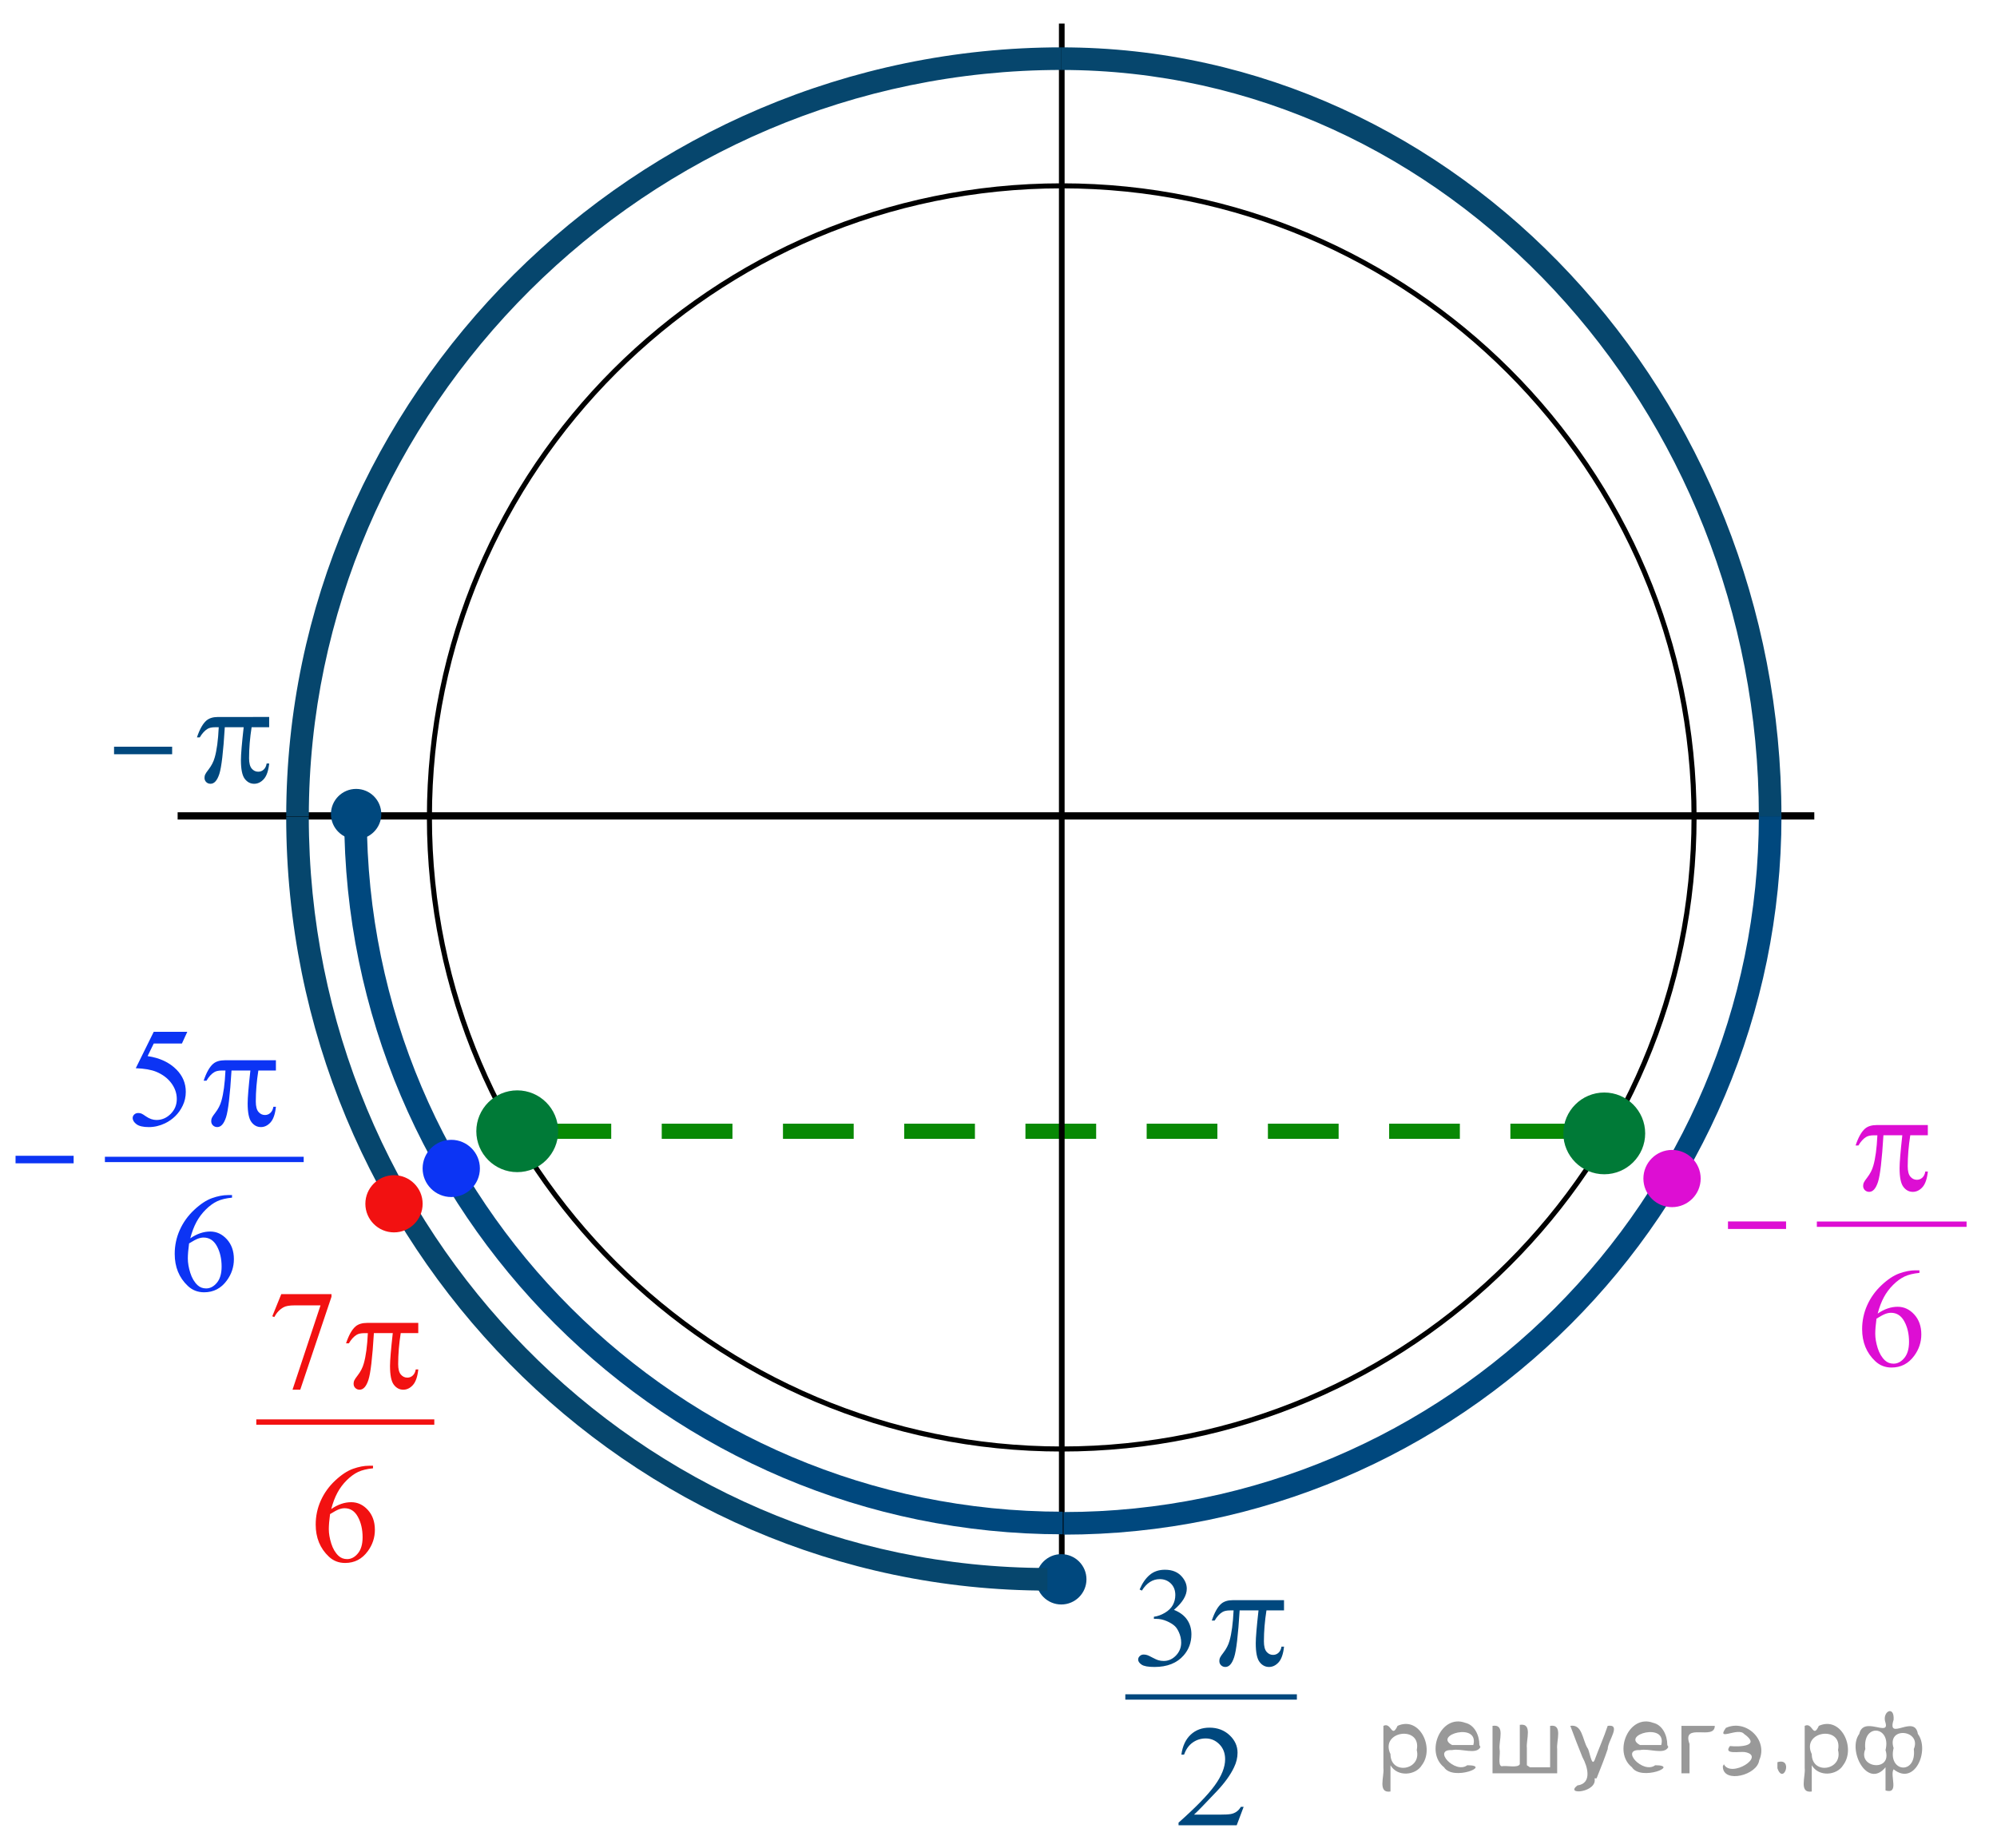<?xml version="1.0" encoding="utf-8"?>
<!-- Generator: Adobe Illustrator 16.0.0, SVG Export Plug-In . SVG Version: 6.00 Build 0)  -->
<!DOCTYPE svg PUBLIC "-//W3C//DTD SVG 1.1//EN" "http://www.w3.org/Graphics/SVG/1.1/DTD/svg11.dtd">
<svg version="1.1" id="Слой_1" xmlns="http://www.w3.org/2000/svg" xmlns:xlink="http://www.w3.org/1999/xlink" x="0px" y="0px"
	 width="197.667px" height="183px" viewBox="16.167 29.833 197.667 183" enable-background="new 16.167 29.833 197.667 183"
	 xml:space="preserve">
<rect x="33.75" y="110.252" width="162" height="0.719"/>
<line fill="none" stroke="#088904" stroke-width="1.5" stroke-miterlimit="10" stroke-dasharray="7,5" x1="69.667" y1="141.833" x2="177.417" y2="141.833"/>
<rect x="41.536" y="170.358" fill="#F21111" width="17.619" height="0.529"/>
<path d="M121.26,173.542c-34.65,0-62.839-28.164-62.839-62.783c0-34.615,28.189-62.777,62.839-62.777
	c34.648,0,62.838,28.162,62.838,62.777C184.098,145.376,155.911,173.542,121.26,173.542z M121.26,48.48
	c-34.374,0-62.339,27.938-62.339,62.277c0,34.345,27.965,62.283,62.339,62.283c34.373,0,62.338-27.938,62.338-62.283
	C183.598,76.418,155.633,48.48,121.26,48.48z"/>
<rect x="120.982" y="32.166" width="0.562" height="151.851"/>
<g>
	<path fill="#00487E" d="M121.213,184.121c-1.145,0-2.071,0.928-2.071,2.071c0,1.146,0.926,2.073,2.071,2.073
		c1.146,0,2.074-0.928,2.074-2.073C123.288,185.048,122.36,184.121,121.213,184.121L121.213,184.121z"/>
	<path fill="#00487E" d="M121.213,188.684c-1.373,0-2.492-1.118-2.492-2.492c0-1.373,1.119-2.491,2.492-2.491
		c1.377,0,2.494,1.118,2.494,2.491C123.708,187.566,122.59,188.684,121.213,188.684z M121.213,184.539
		c-0.91,0-1.652,0.742-1.652,1.653c0,0.912,0.74,1.653,1.652,1.653c0.914,0,1.654-0.741,1.654-1.653
		C122.868,185.281,122.127,184.539,121.213,184.539z"/>
</g>
<rect x="27.456" y="103.761" fill="#00487E" width="5.75" height="0.746"/>
<g>
	<path fill="#00487E" d="M42.81,100.816v1.014h-1.737c-0.168,1.065-0.253,2.087-0.253,3.064c0,0.479,0.087,0.823,0.261,1.03
		c0.172,0.207,0.39,0.312,0.646,0.312c0.207,0,0.388-0.07,0.539-0.21c0.153-0.139,0.252-0.342,0.295-0.606h0.252
		c-0.079,0.735-0.262,1.254-0.543,1.557c-0.278,0.303-0.597,0.454-0.944,0.454c-0.373,0-0.687-0.165-0.937-0.496
		s-0.375-0.946-0.375-1.85c0-0.568,0.092-1.653,0.272-3.254h-1.869c-0.147,2.438-0.33,3.981-0.541,4.629
		c-0.211,0.646-0.5,0.97-0.868,0.97c-0.175,0-0.313-0.056-0.429-0.167c-0.112-0.112-0.17-0.251-0.17-0.419
		c0-0.121,0.021-0.226,0.058-0.313c0.053-0.121,0.166-0.291,0.34-0.511c0.291-0.377,0.496-0.772,0.61-1.187
		c0.205-0.708,0.341-1.708,0.401-3.002h-0.332c-0.35,0-0.61,0.056-0.782,0.167c-0.276,0.167-0.533,0.447-0.763,0.838h-0.28
		c0.269-0.805,0.582-1.362,0.94-1.669c0.271-0.232,0.656-0.35,1.149-0.35L42.81,100.816L42.81,100.816z"/>
</g>
<path fill="none" d="M183.848,110.757c0-34.562-27.992-62.526-62.588-62.526"/>
<path fill="#06466D" d="M121.224,34.521v2.237c-41.013,0-74.489,33.594-74.489,73.908h-2.237
	C44.498,69.119,78.978,34.521,121.224,34.521z"/>
<path fill="#00487E" d="M121.361,179.5v2.236c-39.217,0-71.123-31.877-71.123-71.059h2.237
	C52.474,148.626,83.377,179.5,121.361,179.5z"/>
<path fill="#00487E" d="M192.5,110.644c0,39.218-31.879,71.125-71.059,71.125v-2.236c37.948,0,68.82-30.902,68.82-68.889H192.5z"/>
<path fill="#06466D" d="M192.497,110.644h-2.236c0-40.363-30.969-73.884-69.038-73.884v-2.237
	C160.522,34.521,192.497,69.047,192.497,110.644z"/>
<path fill="#06466D" d="M44.495,110.69h2.237c0,41.015,32.797,74.381,73.11,74.381v2.237
	C78.296,187.308,44.495,152.937,44.495,110.69z"/>
<g>
	<path fill="#00487E" d="M51.417,108.359c-1.146,0-2.073,0.928-2.073,2.072s0.926,2.072,2.073,2.072
		c1.145,0,2.074-0.928,2.074-2.072C53.491,109.286,52.562,108.359,51.417,108.359L51.417,108.359z"/>
	<path fill="#00487E" d="M51.417,112.923c-1.375,0-2.492-1.119-2.492-2.492c0-1.375,1.117-2.492,2.492-2.492
		s2.492,1.119,2.492,2.492S52.792,112.923,51.417,112.923z M51.417,108.777c-0.91,0-1.654,0.742-1.654,1.654
		c0,0.911,0.741,1.652,1.654,1.652c0.914,0,1.654-0.742,1.654-1.652C53.071,109.519,52.331,108.777,51.417,108.777z"/>
</g>
<g>
	<path fill="#007A37" d="M174.958,138.373c-2.028,0-3.676,1.646-3.676,3.672c0,2.029,1.646,3.672,3.676,3.672
		c2.03,0,3.676-1.643,3.676-3.672C178.633,140.017,176.988,138.373,174.958,138.373L174.958,138.373z"/>
	<path fill="#007A37" d="M174.959,146.091c-2.233,0-4.051-1.813-4.051-4.047c0-2.23,1.816-4.047,4.051-4.047
		c2.233,0,4.051,1.815,4.051,4.047C179.01,144.277,177.192,146.091,174.959,146.091z M174.959,138.748
		c-1.819,0-3.301,1.479-3.301,3.297c0,1.82,1.48,3.297,3.301,3.297c1.819,0,3.301-1.479,3.301-3.297
		C178.26,140.227,176.778,138.748,174.959,138.748z"/>
</g>
<g>
	<path fill="#007A37" d="M67.365,138.16c-2.029,0-3.676,1.646-3.676,3.674s1.646,3.672,3.676,3.672c2.029,0,3.676-1.645,3.676-3.672
		C71.041,139.805,69.394,138.16,67.365,138.16L67.365,138.16z"/>
	<path fill="#007A37" d="M67.365,145.88c-2.232,0-4.051-1.814-4.051-4.047c0-2.231,1.817-4.049,4.051-4.049
		c2.234,0,4.052,1.816,4.052,4.049C71.417,144.065,69.598,145.88,67.365,145.88z M67.365,138.535c-1.818,0-3.301,1.479-3.301,3.299
		c0,1.818,1.481,3.297,3.301,3.297c1.82,0,3.302-1.479,3.302-3.297C70.667,140.015,69.184,138.535,67.365,138.535z"/>
</g>
<g>
	<path fill="#DD0ED3" d="M181.667,149.346c-1.562,0-2.834-1.271-2.834-2.831c0-1.562,1.271-2.834,2.834-2.834
		c1.563,0,2.836,1.271,2.836,2.834C184.502,148.077,183.229,149.346,181.667,149.346z M181.667,144.207
		c-1.273,0-2.31,1.035-2.31,2.307c0,1.272,1.035,2.309,2.31,2.309c1.272,0,2.311-1.035,2.311-2.309
		C183.977,145.242,182.941,144.207,181.667,144.207z"/>
	<path fill="#DD0ED3" d="M181.667,143.943c-1.42,0-2.572,1.152-2.572,2.57c0,1.42,1.152,2.57,2.572,2.57s2.573-1.15,2.573-2.57
		C184.24,145.095,183.086,143.943,181.667,143.943L181.667,143.943z"/>
</g>
<g>
	<path fill="#0C34F4" d="M60.834,148.345c-1.563,0-2.836-1.271-2.836-2.832s1.271-2.833,2.836-2.833
		c1.562,0,2.834,1.271,2.834,2.833S62.396,148.345,60.834,148.345z M60.834,143.207c-1.274,0-2.311,1.035-2.311,2.307
		s1.035,2.309,2.311,2.309c1.271,0,2.31-1.035,2.31-2.309C63.144,144.242,62.108,143.207,60.834,143.207z"/>
	<path fill="#0C34F4" d="M60.834,142.942c-1.42,0-2.573,1.151-2.573,2.57c0,1.42,1.153,2.569,2.573,2.569s2.572-1.149,2.572-2.569
		C63.407,144.093,62.254,142.942,60.834,142.942L60.834,142.942z"/>
</g>
<g>
	<path fill="#F21111" d="M55.167,151.845c-1.563,0-2.836-1.27-2.836-2.831s1.271-2.833,2.836-2.833c1.562,0,2.834,1.271,2.834,2.833
		S56.728,151.845,55.167,151.845z M55.167,146.707c-1.274,0-2.311,1.035-2.311,2.308s1.035,2.31,2.311,2.31
		c1.271,0,2.31-1.037,2.31-2.31S56.44,146.707,55.167,146.707z"/>
	<path fill="#F21111" d="M55.167,146.443c-1.42,0-2.573,1.152-2.573,2.57c0,1.42,1.153,2.57,2.573,2.57s2.572-1.15,2.572-2.57
		C57.739,147.595,56.586,146.443,55.167,146.443L55.167,146.443z"/>
</g>
<rect x="127.553" y="197.576" fill="#00487E" width="16.981" height="0.529"/>
<g>
	<path fill="#00487E" d="M139.265,208.72l-0.687,1.822h-5.756v-0.258c1.691-1.5,2.888-2.726,3.576-3.675
		c0.689-0.948,1.035-1.817,1.035-2.604c0-0.602-0.189-1.094-0.568-1.479s-0.832-0.579-1.356-0.579c-0.479,0-0.91,0.137-1.291,0.407
		c-0.383,0.271-0.664,0.672-0.849,1.196h-0.268c0.119-0.858,0.43-1.52,0.926-1.981c0.496-0.461,1.115-0.69,1.859-0.69
		c0.791,0,1.451,0.248,1.979,0.74c0.531,0.494,0.797,1.075,0.797,1.746c0,0.479-0.114,0.959-0.346,1.438
		c-0.354,0.754-0.932,1.553-1.729,2.396c-1.193,1.266-1.939,2.028-2.236,2.291h2.547c0.521,0,0.881-0.021,1.09-0.058
		s0.396-0.113,0.564-0.228c0.168-0.115,0.313-0.276,0.438-0.485L139.265,208.72L139.265,208.72z"/>
</g>
<rect x="196.003" y="150.769" fill="#DD0ED3" width="14.82" height="0.529"/>
<g>
	<path fill="#DD0ED3" d="M206.987,141.217v1.014h-1.738c-0.168,1.064-0.252,2.086-0.252,3.064c0,0.479,0.086,0.822,0.261,1.029
		c0.172,0.207,0.391,0.313,0.646,0.313c0.207,0,0.387-0.07,0.539-0.211c0.152-0.139,0.252-0.342,0.295-0.605h0.252
		c-0.08,0.734-0.262,1.254-0.543,1.558c-0.279,0.303-0.596,0.453-0.945,0.453c-0.373,0-0.686-0.164-0.936-0.496
		c-0.25-0.33-0.375-0.945-0.375-1.851c0-0.567,0.092-1.651,0.271-3.254h-1.869c-0.146,2.439-0.328,3.982-0.541,4.629
		c-0.211,0.646-0.5,0.972-0.868,0.972c-0.174,0-0.313-0.058-0.428-0.169c-0.113-0.11-0.171-0.25-0.171-0.418
		c0-0.12,0.021-0.227,0.058-0.313c0.054-0.121,0.166-0.291,0.34-0.51c0.291-0.377,0.496-0.772,0.61-1.188
		c0.205-0.707,0.342-1.707,0.402-3.002h-0.332c-0.35,0-0.61,0.057-0.782,0.168c-0.277,0.166-0.533,0.447-0.763,0.838h-0.28
		c0.268-0.805,0.581-1.362,0.94-1.67c0.271-0.231,0.656-0.35,1.149-0.35H206.987L206.987,141.217z"/>
</g>
<rect x="26.551" y="144.358" fill="#0C34F4" width="19.676" height="0.529"/>
<g>
	<g>
		<path fill="#F21111" d="M57.568,160.805v1.014h-1.737c-0.168,1.064-0.252,2.086-0.252,3.064c0,0.479,0.086,0.822,0.26,1.029
			c0.172,0.207,0.39,0.313,0.646,0.313c0.207,0,0.389-0.07,0.539-0.211c0.153-0.139,0.252-0.342,0.295-0.605h0.252
			c-0.078,0.734-0.262,1.255-0.543,1.558c-0.277,0.304-0.596,0.453-0.943,0.453c-0.373,0-0.688-0.164-0.938-0.496
			c-0.25-0.33-0.375-0.944-0.375-1.851c0-0.567,0.092-1.651,0.272-3.254h-1.869c-0.147,2.439-0.329,3.982-0.541,4.629
			c-0.211,0.646-0.5,0.972-0.868,0.972c-0.175,0-0.313-0.058-0.429-0.168c-0.112-0.11-0.17-0.25-0.17-0.418
			c0-0.121,0.021-0.228,0.058-0.313c0.053-0.121,0.166-0.291,0.34-0.511c0.291-0.377,0.496-0.772,0.61-1.188
			c0.205-0.707,0.341-1.707,0.402-3.002h-0.332c-0.351,0-0.611,0.058-0.783,0.168c-0.276,0.166-0.532,0.447-0.763,0.838h-0.28
			c0.269-0.805,0.582-1.362,0.94-1.67c0.271-0.231,0.656-0.35,1.15-0.35H57.568L57.568,160.805z"/>
	</g>
	<path fill="#F21111" d="M44.008,157.958h4.97v0.26l-3.091,9.201h-0.766l2.771-8.349H45.34c-0.515,0-0.881,0.063-1.101,0.187
		c-0.383,0.209-0.69,0.533-0.924,0.971l-0.196-0.076L44.008,157.958z"/>
</g>
<rect x="16.167" y="29.833" fill="none" width="197.667" height="183"/>
<g>
	<g>
		<path fill="#00487E" d="M143.261,188.255v1.014h-1.738c-0.168,1.064-0.252,2.086-0.252,3.064c0,0.479,0.086,0.822,0.26,1.029
			c0.172,0.207,0.389,0.313,0.646,0.313c0.207,0,0.389-0.07,0.539-0.211c0.153-0.139,0.252-0.342,0.295-0.605h0.252
			c-0.078,0.734-0.263,1.254-0.543,1.558c-0.277,0.303-0.597,0.453-0.943,0.453c-0.372,0-0.688-0.164-0.938-0.496
			c-0.25-0.33-0.375-0.944-0.375-1.851c0-0.567,0.093-1.651,0.273-3.254h-1.869c-0.147,2.439-0.33,3.982-0.541,4.629
			c-0.211,0.647-0.5,0.972-0.869,0.972c-0.174,0-0.313-0.058-0.428-0.169c-0.113-0.11-0.17-0.25-0.17-0.418
			c0-0.12,0.02-0.227,0.057-0.313c0.054-0.12,0.166-0.29,0.34-0.51c0.291-0.377,0.496-0.772,0.611-1.188
			c0.205-0.707,0.34-1.707,0.402-3.002h-0.332c-0.35,0-0.611,0.057-0.783,0.168c-0.277,0.166-0.533,0.447-0.762,0.838h-0.281
			c0.268-0.805,0.582-1.362,0.941-1.67c0.271-0.231,0.656-0.35,1.15-0.35H143.261L143.261,188.255z"/>
	</g>
	<g>
		<path fill="#00487E" d="M128.968,187.2c0.265-0.624,0.598-1.106,1.002-1.445c0.402-0.34,0.905-0.51,1.507-0.51
			c0.743,0,1.313,0.241,1.709,0.725c0.301,0.36,0.451,0.745,0.451,1.155c0,0.675-0.424,1.372-1.271,2.092
			c0.569,0.224,1,0.542,1.292,0.957s0.438,0.902,0.438,1.463c0,0.802-0.255,1.497-0.766,2.085c-0.665,0.766-1.629,1.148-2.892,1.148
			c-0.624,0-1.05-0.077-1.274-0.232c-0.227-0.155-0.339-0.321-0.339-0.499c0-0.132,0.054-0.248,0.161-0.349
			c0.106-0.101,0.235-0.15,0.386-0.15c0.114,0,0.23,0.019,0.349,0.055c0.077,0.022,0.253,0.105,0.526,0.25
			c0.273,0.143,0.463,0.229,0.567,0.256c0.169,0.05,0.349,0.075,0.54,0.075c0.465,0,0.869-0.18,1.214-0.54
			c0.344-0.36,0.516-0.786,0.516-1.278c0-0.36-0.08-0.711-0.239-1.053c-0.118-0.255-0.248-0.449-0.39-0.581
			c-0.196-0.183-0.465-0.348-0.807-0.496c-0.342-0.147-0.69-0.222-1.046-0.222h-0.219V189.9c0.36-0.046,0.722-0.176,1.083-0.39
			c0.363-0.214,0.626-0.472,0.79-0.772s0.246-0.631,0.246-0.991c0-0.47-0.147-0.849-0.44-1.139c-0.295-0.289-0.66-0.434-1.098-0.434
			c-0.706,0-1.297,0.378-1.771,1.135L128.968,187.2z"/>
	</g>
</g>
<g>
	<g>
		<path fill="#0C34F4" d="M43.477,134.805v1.014h-1.738c-0.168,1.063-0.252,2.087-0.252,3.063c0,0.479,0.086,0.822,0.26,1.029
			c0.172,0.207,0.391,0.313,0.646,0.313c0.207,0,0.388-0.069,0.539-0.211c0.152-0.14,0.252-0.343,0.295-0.604h0.252
			c-0.079,0.733-0.262,1.254-0.543,1.557c-0.278,0.303-0.596,0.453-0.944,0.453c-0.373,0-0.687-0.164-0.937-0.496
			c-0.25-0.33-0.375-0.945-0.375-1.85c0-0.568,0.092-1.652,0.271-3.255h-1.869c-0.147,2.438-0.329,3.981-0.541,4.63
			c-0.211,0.645-0.5,0.971-0.868,0.971c-0.175,0-0.313-0.058-0.429-0.168c-0.112-0.111-0.17-0.25-0.17-0.418
			c0-0.121,0.021-0.228,0.058-0.314c0.053-0.121,0.166-0.291,0.34-0.51c0.291-0.377,0.496-0.773,0.61-1.188
			c0.205-0.707,0.341-1.707,0.402-3.003h-0.332c-0.35,0-0.611,0.058-0.783,0.168c-0.276,0.166-0.532,0.447-0.762,0.839h-0.281
			c0.269-0.806,0.582-1.363,0.941-1.67c0.271-0.232,0.656-0.351,1.15-0.351H43.477L43.477,134.805z"/>
	</g>
	<path fill="#0C34F4" d="M34.707,131.986l-0.533,1.162h-2.789l-0.608,1.244c1.208,0.178,2.165,0.627,2.871,1.347
		c0.606,0.62,0.909,1.349,0.909,2.188c0,0.487-0.099,0.938-0.298,1.354c-0.197,0.415-0.447,0.768-0.748,1.06
		s-0.636,0.526-1.005,0.704c-0.524,0.251-1.062,0.376-1.613,0.376c-0.556,0-0.96-0.095-1.214-0.283
		c-0.252-0.189-0.379-0.398-0.379-0.626c0-0.128,0.053-0.24,0.157-0.339c0.104-0.098,0.237-0.146,0.396-0.146
		c0.118,0,0.222,0.019,0.312,0.055c0.088,0.036,0.24,0.13,0.454,0.28c0.342,0.237,0.688,0.355,1.039,0.355
		c0.533,0,1.001-0.202,1.405-0.604c0.402-0.404,0.604-0.895,0.604-1.474c0-0.561-0.18-1.083-0.54-1.569
		c-0.36-0.484-0.856-0.859-1.49-1.124c-0.497-0.205-1.174-0.323-2.03-0.355l1.777-3.603H34.707z"/>
</g>
<path fill="#0C34F4" d="M39.134,148.152v0.253c-0.602,0.06-1.093,0.179-1.473,0.358c-0.381,0.181-0.757,0.455-1.129,0.824
	c-0.371,0.369-0.679,0.78-0.922,1.234c-0.244,0.453-0.448,0.992-0.612,1.616c0.656-0.451,1.314-0.677,1.976-0.677
	c0.634,0,1.183,0.255,1.647,0.766s0.697,1.167,0.697,1.969c0,0.774-0.234,1.481-0.704,2.119c-0.565,0.774-1.313,1.162-2.242,1.162
	c-0.634,0-1.171-0.21-1.613-0.629c-0.866-0.815-1.299-1.873-1.299-3.172c0-0.829,0.166-1.618,0.499-2.365s0.808-1.41,1.425-1.989
	c0.618-0.579,1.209-0.969,1.774-1.169s1.092-0.301,1.579-0.301H39.134z M34.882,152.937c-0.082,0.615-0.123,1.112-0.123,1.49
	c0,0.438,0.081,0.912,0.242,1.426c0.162,0.512,0.402,0.919,0.722,1.22c0.232,0.214,0.515,0.321,0.848,0.321
	c0.396,0,0.751-0.187,1.063-0.561c0.312-0.374,0.468-0.907,0.468-1.6c0-0.779-0.155-1.454-0.465-2.023s-0.75-0.854-1.319-0.854
	c-0.173,0-0.359,0.036-0.557,0.109C35.562,152.539,35.27,152.696,34.882,152.937z"/>
<path fill="#F21111" d="M53.089,174.95v0.253c-0.602,0.06-1.093,0.179-1.473,0.358c-0.381,0.181-0.757,0.455-1.129,0.824
	c-0.371,0.369-0.679,0.78-0.922,1.234c-0.244,0.453-0.448,0.992-0.612,1.616c0.656-0.451,1.314-0.677,1.976-0.677
	c0.634,0,1.183,0.255,1.647,0.766s0.697,1.167,0.697,1.969c0,0.774-0.234,1.481-0.704,2.119c-0.565,0.774-1.313,1.162-2.242,1.162
	c-0.634,0-1.171-0.21-1.613-0.629c-0.866-0.815-1.299-1.873-1.299-3.172c0-0.829,0.166-1.618,0.499-2.365s0.808-1.41,1.425-1.989
	c0.618-0.579,1.209-0.969,1.774-1.169s1.092-0.301,1.579-0.301H53.089z M48.837,179.735c-0.082,0.615-0.123,1.112-0.123,1.49
	c0,0.438,0.081,0.912,0.242,1.426c0.162,0.512,0.402,0.919,0.722,1.22c0.232,0.214,0.515,0.321,0.848,0.321
	c0.396,0,0.751-0.187,1.063-0.561c0.312-0.374,0.468-0.907,0.468-1.6c0-0.779-0.155-1.454-0.465-2.023s-0.75-0.854-1.319-0.854
	c-0.173,0-0.359,0.036-0.557,0.109C49.517,179.336,49.225,179.494,48.837,179.735z"/>
<path fill="#DD0ED3" d="M206.158,155.601v0.253c-0.602,0.06-1.093,0.179-1.473,0.358c-0.381,0.181-0.757,0.455-1.129,0.824
	c-0.371,0.369-0.679,0.78-0.922,1.234c-0.244,0.453-0.448,0.992-0.612,1.616c0.656-0.451,1.314-0.677,1.976-0.677
	c0.634,0,1.183,0.255,1.647,0.766s0.697,1.167,0.697,1.969c0,0.774-0.234,1.481-0.704,2.119c-0.565,0.774-1.313,1.162-2.242,1.162
	c-0.634,0-1.171-0.21-1.613-0.629c-0.866-0.815-1.299-1.873-1.299-3.172c0-0.829,0.166-1.618,0.499-2.365s0.808-1.41,1.425-1.989
	c0.618-0.579,1.209-0.969,1.774-1.169s1.092-0.301,1.579-0.301H206.158z M201.906,160.386c-0.082,0.615-0.123,1.112-0.123,1.49
	c0,0.438,0.081,0.912,0.242,1.426c0.162,0.512,0.402,0.919,0.722,1.22c0.232,0.214,0.515,0.321,0.848,0.321
	c0.396,0,0.751-0.187,1.063-0.561c0.312-0.374,0.468-0.907,0.468-1.6c0-0.779-0.155-1.454-0.465-2.023s-0.75-0.854-1.319-0.854
	c-0.173,0-0.359,0.036-0.557,0.109C202.585,159.988,202.293,160.145,201.906,160.386z"/>
<rect x="17.706" y="144.261" fill="#0C34F4" width="5.75" height="0.745"/>
<rect x="187.206" y="150.761" fill="#DD0ED3" width="5.75" height="0.745"/>
<g style="stroke:none;fill:#000;fill-opacity:0.4" > <path d="m 153.8,204.7 c 0,0.8 0,1.6 0,2.5 -1.3,0.2 -0.6,-1.5 -0.7,-2.3 0,-1.4 0,-2.8 0,-4.2 0.8,-0.4 0.8,1.3 1.4,0.0 2.2,-1.0 3.7,2.2 2.4,3.9 -0.6,1.0 -2.4,1.2 -3.1,0.0 z m 2.6,-1.6 c 0.5,-2.5 -3.7,-1.9 -2.6,0.4 0.0,2.1 3.1,1.6 2.6,-0.4 z" /> <path d="m 162.7,202.8 c -0.4,0.8 -1.9,0.1 -2.8,0.3 -2.0,-0.1 0.3,2.4 1.5,1.5 2.5,0.0 -1.4,1.6 -2.3,0.2 -1.9,-1.5 -0.3,-5.3 2.1,-4.4 0.9,0.2 1.4,1.2 1.4,2.2 z m -0.7,-0.2 c 0.6,-2.3 -4.0,-1.0 -2.1,0.0 0.7,0 1.4,-0.0 2.1,-0.0 z" /> <path d="m 167.6,204.8 c 0.6,0 1.3,0 2.0,0 0,-1.3 0,-2.7 0,-4.1 1.3,-0.2 0.6,1.5 0.7,2.3 0,0.8 0,1.6 0,2.4 -2.1,0 -4.2,0 -6.4,0 0,-1.5 0,-3.1 0,-4.7 1.3,-0.2 0.6,1.5 0.7,2.3 0.1,0.5 -0.2,1.6 0.2,1.7 0.5,-0.1 1.6,0.2 1.8,-0.2 0,-1.3 0,-2.6 0,-3.9 1.3,-0.2 0.6,1.5 0.7,2.3 0,0.5 0,1.1 0,1.7 z" /> <path d="m 174.0,205.9 c 0.3,1.4 -3.0,1.7 -1.7,0.7 1.5,-0.2 1.0,-1.9 0.5,-2.8 -0.4,-1.0 -0.8,-2.0 -1.2,-3.1 1.2,-0.2 1.2,1.4 1.7,2.2 0.2,0.2 0.4,1.9 0.7,1.2 0.4,-1.1 0.9,-2.2 1.3,-3.4 1.4,-0.2 0.0,1.5 -0.0,2.3 -0.3,0.9 -0.7,1.9 -1.1,2.9 z" /> <path d="m 181.3,202.8 c -0.4,0.8 -1.9,0.1 -2.8,0.3 -2.0,-0.1 0.3,2.4 1.5,1.5 2.5,0.0 -1.4,1.6 -2.3,0.2 -1.9,-1.5 -0.3,-5.3 2.1,-4.4 0.9,0.2 1.4,1.2 1.4,2.2 z m -0.7,-0.2 c 0.6,-2.3 -4.0,-1.0 -2.1,0.0 0.7,0 1.4,-0.0 2.1,-0.0 z" /> <path d="m 182.6,205.4 c 0,-1.5 0,-3.1 0,-4.7 1.1,0 2.2,0 3.3,0 0.0,1.5 -3.3,-0.4 -2.5,1.8 0,0.9 0,1.9 0,2.9 -0.2,0 -0.5,0 -0.7,0 z" /> <path d="m 186.8,204.5 c 0.7,1.4 4.2,-0.8 2.1,-1.2 -0.5,-0.1 -2.2,0.3 -1.5,-0.6 1.0,0.1 3.1,0.0 1.4,-1.2 -0.6,-0.7 -2.8,0.8 -1.8,-0.6 2.0,-0.9 4.2,1.2 3.3,3.2 -0.2,1.5 -3.5,2.3 -3.6,0.7 l 0,-0.1 0,-0.0 0,0 z" /> <path d="m 192.1,204.3 c 1.6,-0.5 0.6,2.3 -0.0,0.6 -0.0,-0.2 0.0,-0.4 0.0,-0.6 z" /> <path d="m 195.5,204.7 c 0,0.8 0,1.6 0,2.5 -1.3,0.2 -0.6,-1.5 -0.7,-2.3 0,-1.4 0,-2.8 0,-4.2 0.8,-0.4 0.8,1.3 1.4,0.0 2.2,-1.0 3.7,2.2 2.4,3.9 -0.6,1.0 -2.4,1.2 -3.1,0.0 z m 2.6,-1.6 c 0.5,-2.5 -3.7,-1.9 -2.6,0.4 0.0,2.1 3.1,1.6 2.6,-0.4 z" /> <path d="m 200.8,203.0 c -0.8,1.9 2.7,2.3 2.0,0.1 0.6,-2.4 -2.3,-2.7 -2.0,-0.1 z m 2.0,4.2 c 0,-0.8 0,-1.6 0,-2.4 -1.8,2.2 -3.8,-1.7 -2.6,-3.3 0.4,-1.8 3.0,0.3 2.6,-1.1 -0.4,-1.1 0.9,-1.8 0.8,-0.3 -0.7,2.2 2.1,-0.6 2.4,1.4 1.2,1.6 -0.3,5.2 -2.4,3.5 -0.4,0.6 0.6,2.5 -0.8,2.1 z m 2.8,-4.2 c 0.8,-1.9 -2.7,-2.3 -2.0,-0.1 -0.6,2.4 2.3,2.7 2.0,0.1 z" /> </g></svg>

<!--File created and owned by https://sdamgia.ru. Copying is prohibited. All rights reserved.-->
